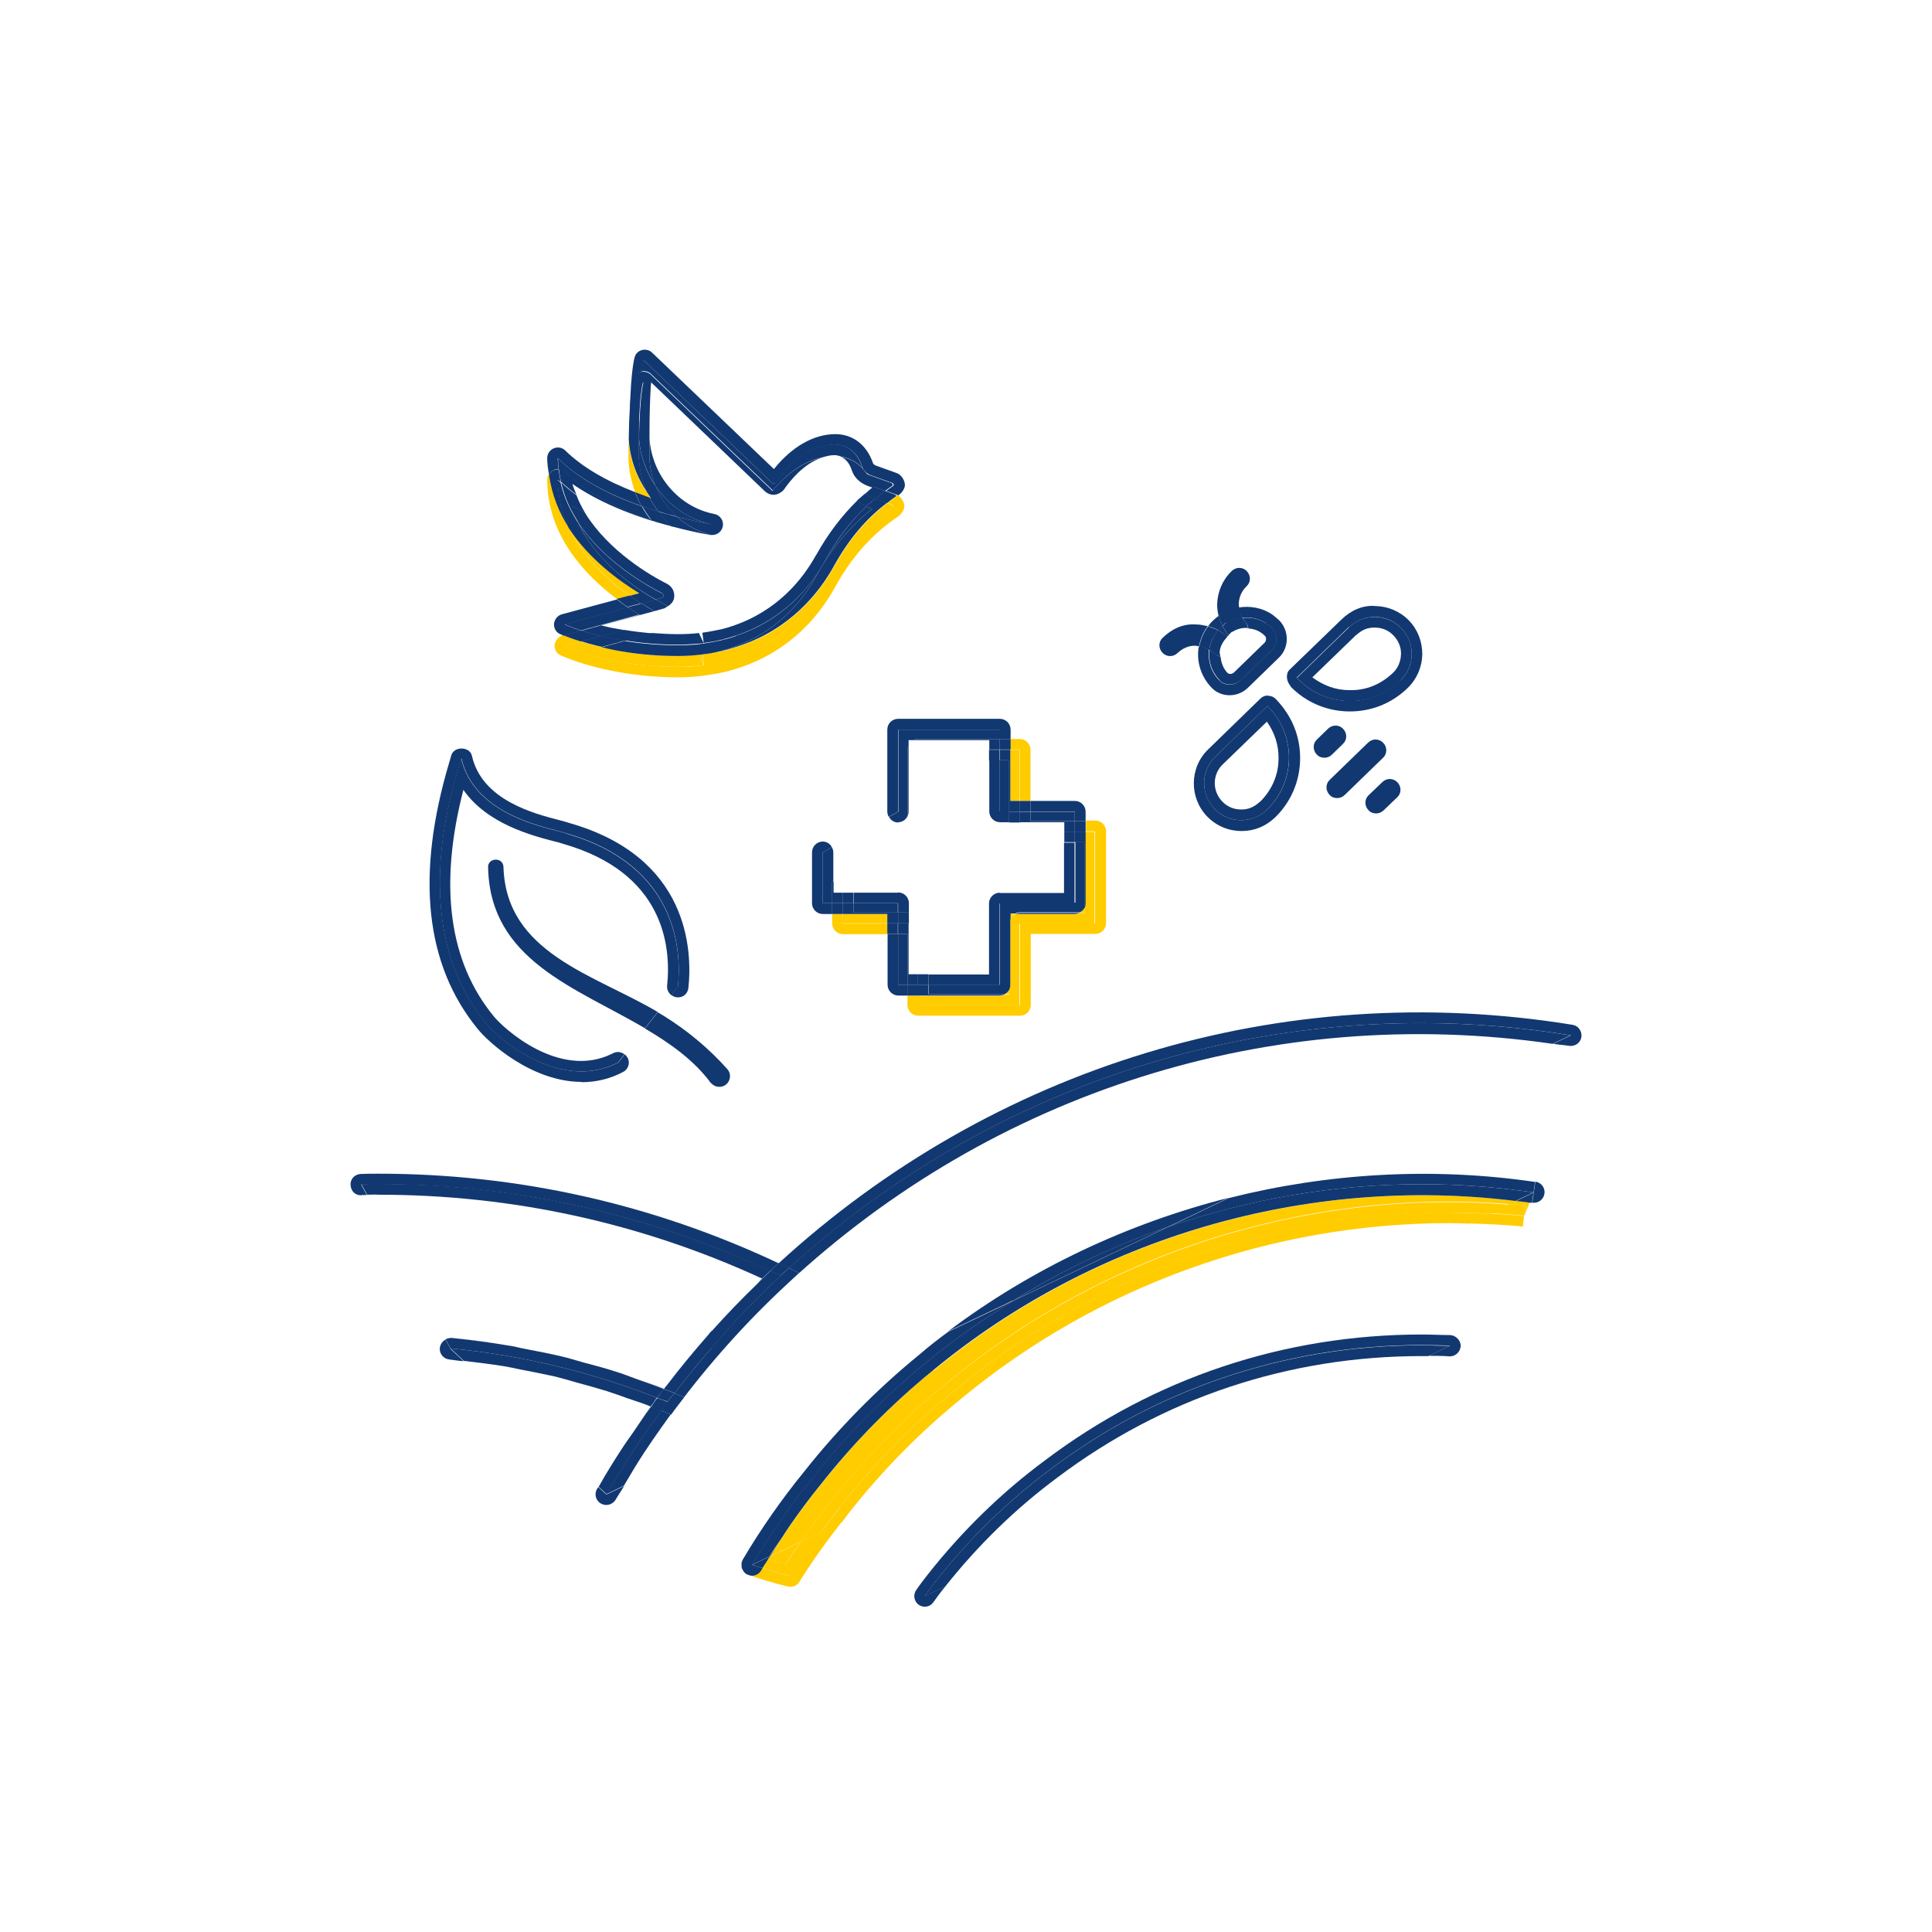 <?xml version="1.0" encoding="UTF-8"?> <svg xmlns="http://www.w3.org/2000/svg" id="PREZ" viewBox="0 0 68 68"><defs><style> .cls-1 { fill: #fc0; } .cls-2 { fill: #123871; } </style></defs><path class="cls-1" d="M35.56,32.33c.04-.07.09-.13.17-.17h-.17v.17Z"></path><path class="cls-1" d="M35.35,34.99h.17v-.17c-.04.07-.09.13-.17.17Z"></path><path class="cls-1" d="M38,32.12h.17v-.17c-.04.07-.09.13-.17.17Z"></path><path class="cls-1" d="M29.67,32.5v-.33h-.38v.33c0,.21.17.38.38.38h1.56v-.37h-1.56Z"></path><path class="cls-1" d="M35.9,26.39v1.8h.37v-1.8c0-.21-.17-.38-.38-.38h-.33v.37h.33Z"></path><path class="cls-1" d="M38.54,29.27v3.23h-2.64v2.87h-3.58v-.33h-.38v.33c0,.21.17.38.38.38h3.58c.21,0,.38-.17.38-.38v-2.5h2.27c.21,0,.38-.17.38-.38v-3.23c0-.21-.17-.38-.38-.38h-.33v.38h.33Z"></path><rect class="cls-1" x="29.67" y="32.17" width="1.56" height=".33"></rect><path class="cls-1" d="M38.17,31.96v.17h-.17c-.05.03-.11.04-.17.04h-2.1c-.07.04-.13.09-.17.17v2.33c0,.06-.02.12-.04.17v.17h-.17c-.05.03-.11.04-.17.04h-2.88v.33h3.58v-2.87h2.64v-3.23h-.33v2.52c0,.06-.02.12-.04.17Z"></path><rect class="cls-1" x="35.56" y="26.39" width=".33" height="1.8"></rect><path class="cls-2" d="M27.78,44.63c5.89-5.35,13.69-8.62,22.26-8.62,1.78,0,3.53.15,5.25.43l-.62.3c.19.03.37.04.56.07.21.03.4-.11.43-.31.03-.2-.11-.4-.31-.43-10.27-1.67-20.44,1.51-27.94,8.39.08.04.15.07.23.1l.14.07Z"></path><path class="cls-2" d="M21.67,52.78c.09-.16.2-.32.3-.48h0c-.1.16-.2.32-.3.48Z"></path><path class="cls-2" d="M21.97,52.3h0c.23-.39.46-.78.71-1.16-.25.38-.48.77-.71,1.16Z"></path><path class="cls-2" d="M50.03,36.01c-8.56,0-16.37,3.27-22.26,8.62l.35.17-.4.38c7.21-6.71,17-9.88,26.93-8.44l.62-.3c-1.72-.28-3.47-.43-5.25-.43Z"></path><path class="cls-1" d="M27.65,55.05c.17-.27.36-.53.54-.79l-1.09.52s-.04.07-.06.1c.2.06.4.12.61.18Z"></path><path class="cls-1" d="M53.12,42.38c.19.02.38.02.57.04l-.04.37s0,0,0,0l.19-.47c-.16-.02-.32-.04-.49-.06l-.24.11Z"></path><path class="cls-1" d="M32.84,48.24c-1.46,1.18-2.79,2.54-3.96,4.03-.36.44-.7.9-1.03,1.37-.11.15-.21.31-.31.47-.15.22-.29.44-.43.66l1.09-.52c.34-.49.7-.98,1.09-1.46,1.21-1.53,2.58-2.93,4.08-4.15,4.95-4.1,11.23-6.35,17.67-6.35.72,0,1.42.04,2.09.09l.24-.11c-7.34-.91-14.84,1.28-20.51,5.97Z"></path><path class="cls-1" d="M26.24,55.37s-.04-.03-.05-.05c.02.02.03.03.05.05Z"></path><path class="cls-1" d="M27.82,55.48c-.33-.08-.66-.19-.99-.29-.02.03-.04.05-.05.08-.07.12-.19.18-.32.18-.05,0-.11-.02-.16-.04.01,0,.03.02.04.02.38.13.88.29,1.39.41.03,0,.06.01.09.01.13,0,.25-.06.32-.18.44-.71.95-1.42,1.49-2.11l-.74.35c-.38.51-.74,1.02-1.07,1.56Z"></path><path class="cls-1" d="M26.1,55.08s0-.03,0-.05c0,.02,0,.03,0,.05Z"></path><path class="cls-1" d="M26.11,55.21s.02.02.02.04c0-.02-.02-.04-.03-.06,0,0,0,.01,0,.02Z"></path><path class="cls-1" d="M51.69,43.06c.66.02,1.31.05,1.91.11l.04-.37c-.4-.04-.8-.07-1.21-.09l-.74.35Z"></path><path class="cls-1" d="M51.03,42.67c-6.61,0-12.69,2.35-17.43,6.27-1.49,1.21-2.84,2.59-4.02,4.09-.23.29-.46.59-.68.89l.74-.35c.08-.1.15-.21.23-.31,1.17-1.49,2.51-2.85,3.96-4.03,4.82-3.99,10.93-6.18,17.19-6.18.23,0,.45.01.67.02l.74-.35c-.47-.02-.94-.04-1.41-.04Z"></path><path class="cls-1" d="M53.12,42.38l-.68.32c.41.02.81.05,1.21.09l.04-.37c-.18-.02-.38-.03-.57-.04Z"></path><path class="cls-1" d="M27.65,55.05c-.2-.05-.41-.11-.61-.18-.07.11-.14.21-.2.32.33.1.65.21.99.29.33-.53.7-1.05,1.07-1.56l-.7.33c-.18.26-.37.53-.54.79Z"></path><path class="cls-1" d="M33.36,48.65c-1.5,1.22-2.87,2.61-4.08,4.15-.39.48-.75.97-1.09,1.46l.7-.33c.22-.3.44-.6.68-.89,1.18-1.5,2.53-2.88,4.02-4.09,4.74-3.92,10.82-6.27,17.43-6.27.47,0,.94.01,1.41.04l.68-.32c-.67-.05-1.37-.09-2.09-.09-6.44,0-12.71,2.26-17.67,6.35Z"></path><path class="cls-1" d="M27.54,54.11c.1-.15.2-.31.31-.47-.11.15-.21.31-.31.47Z"></path><path class="cls-2" d="M12.73,42.06c.06,0,.12,0,.18,0l-.2-.37c.2-.01.41-.01.61-.01,4.88,0,9.56,1.09,13.78,3.06.04-.04.07-.07.11-.11.06-.06.13-.11.19-.17-4.44-2.09-9.18-3.15-14.08-3.15-.21,0-.42,0-.63.01-.21.01-.37.19-.35.39.01.21.16.37.39.36Z"></path><path class="cls-2" d="M15.83,47.84c.17.02.34.05.5.07h0c-.17-.02-.33-.05-.5-.07Z"></path><path class="cls-2" d="M27.11,44.73c.12.06.25.11.37.16.1-.09.2-.18.3-.27l-.14-.07c-.08-.04-.15-.07-.23-.1-.06.06-.13.11-.19.17-.04.04-.07.07-.11.11Z"></path><path class="cls-2" d="M25.04,47.45c-.45.52-.88,1.04-1.3,1.59h0c.41-.54.85-1.07,1.3-1.59Z"></path><path class="cls-2" d="M25.04,47.45c-.45.52-.88,1.04-1.3,1.59l.34.14-.29.38c1.16-1.56,2.48-3.04,3.93-4.38l.4-.38-.35-.17c-.1.09-.2.18-.3.27h0c-.86.8-1.67,1.66-2.44,2.55Z"></path><path class="cls-2" d="M21.66,48.28c-.37-.12-.75-.22-1.13-.32.38.1.76.2,1.13.32Z"></path><path class="cls-2" d="M17.85,47.35c-.65-.11-1.3-.19-1.95-.26.65.06,1.3.15,1.95.26Z"></path><path class="cls-2" d="M19.77,47.74c-.42-.1-.84-.18-1.26-.26.42.08.84.16,1.26.26Z"></path><path class="cls-2" d="M23.37,48.88c-.3-.12-.61-.22-.92-.33.31.11.61.22.92.34.04-.06.09-.11.13-.17-.04.05-.09.1-.13.16Z"></path><path class="cls-2" d="M24.93,46.98s.08-.09.11-.13c-.04.04-.08.09-.11.13Z"></path><path class="cls-2" d="M26.82,45c-.06.05-.11.12-.16.17.15-.15.3-.3.45-.44-4.23-1.96-8.9-3.06-13.78-3.06-.2,0-.41,0-.61.01l.2.37c.14,0,.27-.01.41,0,4.69,0,9.23.99,13.49,2.95Z"></path><path class="cls-2" d="M25.04,46.85s-.08.09-.11.13c-.5.57-.98,1.15-1.43,1.74-.04.06-.09.11-.13.17.09.04.18.06.27.1l.11.04c.41-.54.85-1.07,1.3-1.59.77-.89,1.57-1.75,2.44-2.55h0c-.12-.06-.25-.11-.37-.16-.15.14-.3.29-.45.44-.56.54-1.1,1.1-1.61,1.67Z"></path><path class="cls-2" d="M25.04,47.45c.77-.89,1.57-1.75,2.44-2.55h0c-.86.8-1.67,1.66-2.44,2.55Z"></path><path class="cls-2" d="M21.07,52.34s-.03.05-.05.07c.01-.03.03-.05.05-.07h0Z"></path><path class="cls-2" d="M22.68,51.14c.35-.54.73-1.07,1.11-1.58h0s0,0,0,0c-.39.52-.76,1.04-1.11,1.58Z"></path><path class="cls-2" d="M21.34,52.6l-.28-.26s-.03.05-.05.07c-.1.18-.04.41.14.51.06.03.12.05.19.05.13,0,.26-.07.33-.19.09-.16.2-.32.3-.48l-.62.3Z"></path><path class="cls-2" d="M23.62,49.79l-.27-.11s-.05-.02-.08-.03c-.69.95-1.34,1.92-1.93,2.94l.62-.3c.23-.39.46-.78.71-1.16.36-.54.73-1.07,1.11-1.58l-.17.23Z"></path><path class="cls-2" d="M22.45,48.56c-.26-.09-.52-.2-.79-.28.27.09.53.19.79.28Z"></path><path class="cls-2" d="M20.53,47.95c-.25-.07-.5-.15-.76-.21.25.06.51.14.76.21Z"></path><path class="cls-2" d="M18.51,47.48c-.22-.04-.44-.1-.66-.13.22.04.44.09.66.13Z"></path><path class="cls-2" d="M15.86,47.47c2.53.24,4.97.84,7.27,1.74h0c-2.3-.9-4.74-1.5-7.27-1.74l-.18-.32c-.11.06-.18.16-.2.29-.02.21.13.39.34.41.17.02.33.05.5.06l-.47-.44Z"></path><path class="cls-2" d="M23.74,49.03h0c-.08.1-.17.2-.25.3-.12-.05-.24-.09-.36-.13h0c.12.05.24.08.36.13.08-.11.17-.2.25-.3Z"></path><path class="cls-2" d="M23.74,49.03c-.08.1-.17.2-.25.3-.08.1-.15.21-.22.32.03.01.05.02.08.03l.27.11.17-.23s0,0,0,0l.29-.38-.34-.14Z"></path><path class="cls-2" d="M23.13,49.2s.04-.06.06-.09c.06-.07.12-.15.17-.22-.3-.12-.61-.23-.92-.34-.26-.09-.52-.2-.79-.28-.37-.12-.75-.22-1.13-.32-.25-.07-.5-.15-.76-.21-.42-.1-.84-.18-1.26-.26-.22-.04-.44-.1-.66-.13-.65-.11-1.3-.19-1.95-.26-.08,0-.15.02-.21.05l.18.32c2.53.24,4.97.84,7.27,1.74Z"></path><path class="cls-2" d="M23.74,49.03l-.11-.04c-.09-.04-.18-.06-.27-.1-.06.07-.12.15-.17.22-.02.03-.04.06-.06.09.12.05.24.08.36.13.08-.11.17-.2.25-.3Z"></path><path class="cls-2" d="M20.27,48.66c-.24-.07-.48-.14-.72-.2.24.06.48.13.72.2Z"></path><path class="cls-2" d="M18.32,48.21c-.2-.04-.41-.09-.61-.12.21.03.41.08.61.12Z"></path><path class="cls-2" d="M22,50.82c-.33.5-.64,1-.93,1.51h0c.3-.51.61-1.02.93-1.51Z"></path><path class="cls-2" d="M22.11,49.23c-.25-.09-.5-.18-.75-.26.25.08.5.17.75.26Z"></path><path class="cls-2" d="M22.9,49.52c-.2.27-.38.55-.57.83.19-.28.38-.55.58-.83,0,0,0,0-.01,0Z"></path><path class="cls-2" d="M22.91,49.52c-.2.27-.39.55-.58.83-.11.16-.22.31-.33.47-.33.5-.64,1-.93,1.51l.28.26c.59-1.02,1.24-2,1.93-2.94-.12-.05-.24-.09-.36-.13Z"></path><path class="cls-2" d="M23.13,49.2c-2.3-.9-4.74-1.5-7.27-1.74l.47.44c.46.05.92.11,1.37.18.21.03.41.08.61.12.41.08.82.16,1.23.25.24.06.48.13.72.2.37.1.73.2,1.09.31.25.08.5.17.75.26.26.09.53.17.79.28,0,0,0,0,0,.01,0,0,0,0,.01,0,.08-.1.15-.21.22-.32Z"></path><path class="cls-2" d="M23.27,49.66c.08-.1.15-.21.22-.32-.12-.05-.24-.09-.36-.13-.08.1-.15.21-.22.32.12.05.24.08.36.13Z"></path><path class="cls-2" d="M54.36,42.02c.03-.21-.11-.4-.32-.43l-.11.74c.21.03.4-.11.43-.32Z"></path><path class="cls-2" d="M26.11,55.19s-.01-.07-.01-.11c0,.04,0,.07.01.11Z"></path><path class="cls-2" d="M26.19,55.32s-.04-.05-.05-.08c.01.03.03.05.05.08Z"></path><path class="cls-2" d="M26.27,55.4s.02,0,.03,0c-.02-.01-.05-.02-.07-.04.01.01.02.02.04.03Z"></path><path class="cls-2" d="M26.09,55.04c0-.05.02-.1.05-.15-.03.05-.04.1-.05.15Z"></path><path class="cls-2" d="M27.04,54.87s.04-.07.06-.1h-.02s-.04.07-.06.1c0,0,0,0,.01,0Z"></path><path class="cls-2" d="M27.54,54.11c-.15.22-.3.44-.45.67h.02c.14-.23.28-.45.43-.67Z"></path><path class="cls-2" d="M27.85,53.64c.33-.47.67-.93,1.03-1.37-.36.44-.7.9-1.03,1.37Z"></path><path class="cls-2" d="M26.79,55.27s.04-.05.05-.08c-.12-.04-.25-.07-.37-.11.63-1.06,1.34-2.08,2.12-3.04,1.18-1.5,2.53-2.88,4.02-4.09.96-.8,1.99-1.51,3.06-2.17l-2.29,1.09c-.34.25-.68.51-1,.79-1.5,1.22-2.87,2.61-4.08,4.14-.79.97-1.51,2-2.15,3.08-.03.05-.04.1-.05.15,0,.02,0,.03,0,.05,0,.04,0,.07.01.11,0,.02.02.04.03.06.01.03.03.05.05.08.01.02.03.03.05.05.02.02.04.03.07.04.05.02.1.04.16.04.13,0,.25-.07.32-.18Z"></path><path class="cls-2" d="M50.03,41.68c1.34,0,2.66.1,3.95.29l-.15.36s.06,0,.09.01l.11-.74c-3.62-.53-7.3-.31-10.79.57l-2.13,1.02c2.8-.97,5.8-1.51,8.92-1.51Z"></path><path class="cls-2" d="M35.66,45.78c1.7-1.06,3.53-1.93,5.45-2.6l2.13-1.02c-3.55.9-6.93,2.49-9.87,4.7l2.29-1.09Z"></path><path class="cls-2" d="M53.35,42.27c.16.02.32.03.49.06l.15-.36-.63.3Z"></path><path class="cls-2" d="M27.03,54.87s.04-.06.06-.09l-.62.3c.12.04.25.07.37.11.06-.11.14-.21.2-.32,0,0,0,0-.01,0Z"></path><path class="cls-2" d="M28.58,52.04c-.78.96-1.49,1.98-2.12,3.04l.62-.3c.14-.23.3-.45.45-.67.1-.16.2-.31.31-.47.33-.47.67-.93,1.03-1.37,1.17-1.49,2.51-2.85,3.96-4.03,5.67-4.69,13.17-6.88,20.51-5.97l.63-.3c-1.29-.19-2.61-.29-3.95-.29-3.12,0-6.12.54-8.92,1.51l-5.45,2.6c-1.07.66-2.1,1.37-3.06,2.17-1.49,1.21-2.84,2.59-4.02,4.09Z"></path><path class="cls-2" d="M35.66,45.78l5.45-2.6c-1.92.66-3.75,1.54-5.45,2.6Z"></path><path class="cls-2" d="M32.84,56.41c.12-.17.25-.35.39-.52.01-.02.03-.04.05-.06l-.74.35c.13-.18.26-.36.4-.53,1.17-1.49,2.53-2.82,4.05-3.95,3.63-2.74,8.15-4.36,13.05-4.36.33,0,.67.01,1,.02l-.75.36c.24,0,.49,0,.74.02.2,0,.37-.16.38-.36s-.17-.38-.37-.39c-.33,0-.66-.02-.99-.02-4.84,0-9.43,1.53-13.27,4.43-1.54,1.14-2.92,2.49-4.12,4.01-.14.18-.28.36-.41.55-.12.17-.08.4.08.52.07.05.14.07.22.07.12,0,.23-.05.3-.16Z"></path><path class="cls-2" d="M50.03,47.35c-4.9,0-9.42,1.62-13.05,4.36-1.52,1.13-2.88,2.46-4.05,3.95-.14.17-.27.35-.4.53l.74-.35c1.15-1.45,2.47-2.74,3.94-3.83,3.71-2.8,8.15-4.28,12.82-4.28.08,0,.16,0,.24,0l.75-.36c-.33,0-.67-.02-1-.02Z"></path><path class="cls-2" d="M37.83,28.57v.33h.38v-.33c0-.21-.17-.38-.38-.38h-1.56v.37h1.56Z"></path><path class="cls-2" d="M28.96,31.79v-1.79l.32-.18c-.06-.12-.18-.2-.32-.2-.21,0-.38.17-.38.38v1.79c0,.21.17.38.38.38h.33v-.38h-.33Z"></path><path class="cls-2" d="M31.61,34.66v-1.79h-.37v1.79c0,.21.17.38.38.38h.33v-.38h-.33Z"></path><path class="cls-2" d="M31.23,25.68v2.89c0,.06.02.12.05.18l.33-.18v-2.89h3.58v.33h.38v-.33c0-.21-.17-.38-.38-.38h-3.58c-.21,0-.38.17-.38.38Z"></path><rect class="cls-2" x="35.19" y="26.76" width=".33" height="1.8"></rect><rect class="cls-2" x="30.04" y="31.79" width="1.56" height=".33"></rect><path class="cls-2" d="M35.19,31.79v2.87h-2.5v.33h2.67c.07-.04.13-.09.17-.17v-2.33c0-.06.02-.12.04-.17v-.17h.17c.05-.03.11-.04.17-.04h2.1c.07-.04.13-.09.17-.17v-2.31h-.33v2.14h-2.64Z"></path><rect class="cls-2" x="35.19" y="26.01" width=".38" height=".37"></rect><rect class="cls-2" x="29.29" y="31.79" width=".38" height=".38"></rect><rect class="cls-2" x="37.83" y="28.9" width=".38" height=".38"></rect><rect class="cls-2" x="31.23" y="32.5" width=".37" height=".37"></rect><rect class="cls-2" x="31.94" y="34.66" width=".38" height=".38"></rect><rect class="cls-2" x="35.9" y="28.19" width=".37" height=".37"></rect><path class="cls-2" d="M35.52,34.83c.03-.05.04-.11.04-.17v-2.33c-.03.05-.04.11-.04.17v2.33Z"></path><path class="cls-2" d="M38.17,29.65v2.31c.03-.05.04-.11.04-.17v-2.52h-.38v.37h.33Z"></path><polygon class="cls-2" points="30.04 32.12 30.04 31.79 29.67 31.79 29.67 32.17 31.23 32.17 31.23 32.5 31.61 32.5 31.61 32.12 30.04 32.12"></polygon><path class="cls-2" d="M35.73,32.17h2.1c.06,0,.12-.02.17-.04h-2.1c-.06,0-.12.02-.17.04Z"></path><path class="cls-2" d="M35.35,34.99h-2.67v-.33h-.37v.38h2.88c.06,0,.12-.02.17-.04Z"></path><polygon class="cls-2" points="35.52 26.76 35.52 28.57 35.9 28.57 35.9 28.19 35.56 28.19 35.56 26.39 35.19 26.39 35.19 26.76 35.52 26.76"></polygon><path class="cls-2" d="M31.61,28.94c.15,0,.27-.09.33-.21v-2.34c0-.06.02-.12.04-.17v-.17h.17c.05-.03.11-.04.17-.04h2.88v-.33h-3.58v2.89l-.33.18c.06.12.18.2.33.2Z"></path><path class="cls-2" d="M28.96,31.79h.33v-.76h.04v-1.03c0-.07-.02-.12-.05-.18l-.32.18v1.79Z"></path><rect class="cls-2" x="36.27" y="28.57" width="1.56" height=".33"></rect><rect class="cls-2" x="31.61" y="32.87" width=".33" height="1.79"></rect><path class="cls-2" d="M35.19,28.94h.33v-.38h-.33v-1.8h-.37v1.8c0,.21.17.38.38.38Z"></path><path class="cls-2" d="M35.19,31.42c-.21,0-.38.17-.38.38v2.5h-2.13v.37h2.5v-2.87h2.64v-2.14h-.37v1.77h-2.27Z"></path><path class="cls-2" d="M31.61,31.42h-1.56v.37h1.56v.33h.38v-.33c0-.21-.17-.38-.38-.38Z"></path><polygon class="cls-2" points="37.46 28.94 37.46 29.27 37.83 29.27 37.83 28.9 36.27 28.9 36.27 28.57 35.9 28.57 35.9 28.94 37.46 28.94"></polygon><polygon class="cls-2" points="29.34 31.42 29.34 31.03 29.29 31.03 29.29 31.79 29.67 31.79 29.67 31.42 29.34 31.42"></polygon><path class="cls-2" d="M31.98,26.22c-.03.05-.04.11-.04.17v2.34c.03-.05.04-.11.04-.17v-2.34Z"></path><polygon class="cls-2" points="31.98 34.29 31.98 32.5 31.61 32.5 31.61 32.87 31.94 32.87 31.94 34.66 32.31 34.66 32.31 34.29 31.98 34.29"></polygon><path class="cls-2" d="M32.15,26.05h2.67v.33h.37v-.37h-2.88c-.06,0-.11.02-.17.04Z"></path><rect class="cls-2" x="34.81" y="26.39" width=".37" height=".38"></rect><rect class="cls-2" x="31.61" y="32.12" width=".38" height=".38"></rect><rect class="cls-2" x="32.31" y="34.29" width=".37" height=".37"></rect><rect class="cls-2" x="29.67" y="31.42" width=".37" height=".37"></rect><rect class="cls-2" x="35.52" y="28.57" width=".38" height=".38"></rect><rect class="cls-2" x="37.46" y="29.27" width=".37" height=".37"></rect><path class="cls-1" d="M25.28,22.94l.08-.02c-.17.04-.35.07-.54.1l-.14.02c-.26.03-.54.05-.84.05-.86,0-1.6-.09-2.22-.21.61.12,1.36.23,2.22.23.27,0,.52-.02.76-.04l.17.36h0l-.05-.37c.2-.02.38-.06.56-.1Z"></path><path class="cls-1" d="M21.71,21.09l.46-.12c-.76-.53-1.64-1.33-2.14-2.39-.36-.55-.61-1.18-.71-1.89-.04.06-.06.12-.06.19,0,1.94,1.3,3.34,2.45,4.2Z"></path><path class="cls-1" d="M22.77,17.33c-.37-.54-.61-1.18-.65-1.87,0,.19,0,.38,0,.6v.15c.02.39.11.77.24,1.12.17.07.33.13.51.19-.03-.06-.07-.13-.1-.19Z"></path><path class="cls-1" d="M31.23,17.7l.16.06c.06.02.05.11,0,.12l-.25.18c-.87.63-1.56,1.47-2.08,2.42-.51.93-1.47,2.12-3.16,2.67-.12.04-.24.08-.37.11-.05.01-.1.02-.15.04-.19.04-.39.08-.6.11h0s0,0,0,0c-.04,0-.09.01-.13.02-.25.03-.51.04-.8.04-2.39,0-3.96-.73-3.96-.73l.58-.16c-.29-.09-.5-.17-.62-.22h-.05c-.15.06-.26.19-.28.34-.01.16.07.31.22.37.07.03,1.68.77,4.12.77.3,0,.58-.02.84-.05,0,0,.14-.02.14-.02.23-.03.44-.07.64-.11l.16-.04c.14-.04.27-.08.39-.12,1.82-.6,2.84-1.88,3.37-2.85.53-.96,1.19-1.73,1.97-2.3l.25-.18h0c.11-.08.2-.22.21-.33.01-.15-.1-.33-.23-.41l-.22.16s-.08.07-.12.1Z"></path><path class="cls-1" d="M20.03,18.58c.5,1.05,1.38,1.85,2.14,2.39l.34-.09c-.74-.45-1.78-1.22-2.48-2.29Z"></path><path class="cls-1" d="M22.77,17.33c.03.07.06.13.1.19.02,0,.03.01.05.02-.05-.07-.09-.14-.14-.21Z"></path><path class="cls-1" d="M29.38,19.9c-.53.97-1.55,2.25-3.37,2.85-.12.04-.25.08-.39.12l-.16.04s-.06.01-.09.02l-.08.02c-.18.04-.36.07-.56.1l.05.37h0c.21-.03.41-.06.6-.11.05-.01.1-.02.15-.04.13-.03.25-.07.37-.11,1.69-.56,2.65-1.74,3.16-2.67.52-.94,1.21-1.79,2.08-2.42l.25-.18c.06-.01.07-.1,0-.12l-.16-.06c-.73.56-1.35,1.29-1.85,2.19Z"></path><path class="cls-1" d="M23.84,23.1c-.87,0-1.62-.1-2.22-.23-.47-.09-.86-.19-1.17-.29l-.58.16s1.57.73,3.96.73c.29,0,.55-.02.8-.04.04,0,.09-.01.13-.02l-.17-.36c-.24.03-.49.04-.76.04Z"></path><path class="cls-2" d="M20.46,38.09c.48,0,.98-.1,1.47-.36.18-.09.26-.32.16-.5-.03-.05-.06-.09-.1-.12l-.23.29c-2.01,1.03-4.18-.78-4.67-1.41-2.93-3.58-.98-8.73-.85-9.3.47,2.06,3.12,2.44,3.69,2.64,3.94,1.13,4.06,4.15,3.93,5.4l-.23.29c.05.04.12.08.19.08.22.03.39-.13.41-.33.14-1.34.01-4.6-4.18-5.8-.08-.03-.2-.06-.35-.1-.89-.23-2.74-.7-3.09-2.27-.08-.34-.65-.34-.73,0-.01.05-.04.13-.07.24-1.18,3.96-.85,7.11,1,9.37.36.46,1.9,1.87,3.67,1.87Z"></path><path class="cls-2" d="M19.92,29.33c-.57-.19-3.22-.58-3.69-2.64-.13.57-2.07,5.72.85,9.3.49.63,2.66,2.44,4.67,1.41l.23-.29c-.11-.09-.27-.11-.4-.04-1.88.96-3.89-.9-4.21-1.31-1.57-1.92-1.93-4.6-1.06-7.96.83,1.2,2.42,1.61,3.19,1.81.13.03.23.06.32.09,3.53,1.01,3.81,3.57,3.66,5-.01.13.05.25.15.33l.23-.29c.13-1.25,0-4.27-3.93-5.4Z"></path><path class="cls-2" d="M43.62,21.39s-.02-.07-.02-.11c0-.25.1-.48.28-.65.15-.14.15-.38,0-.53-.14-.15-.38-.15-.53,0-.32.31-.5.73-.51,1.18,0,.14.02.27.05.4.02-.02.04-.04.07-.05.2-.13.43-.19.66-.22Z"></path><path class="cls-2" d="M41.44,22.99c.18-.17.41-.28.66-.26.03,0,.07.02.1.02.05-.26.15-.5.31-.71-.13-.03-.26-.06-.4-.06-.47-.04-.87.16-1.19.47-.15.14-.15.38,0,.53.15.15.38.15.53,0Z"></path><path class="cls-2" d="M44.55,21.94c.08.05.16.11.22.18.21.21.2.56-.02.77l-1.09,1.05c-.21.2-.55.22-.75,0,0,0,0,0,0,0-.29-.29-.4-.69-.36-1.07-.11-.07-.23-.11-.35-.12,0,.03-.02.06-.02.09-.06.5.11,1,.47,1.37.17.18.4.26.63.26s.47-.09.65-.27l1.08-1.05c.18-.17.28-.41.28-.66,0-.24-.09-.47-.26-.65-.09-.08-.18-.16-.28-.23-.34-.22-.75-.29-1.14-.23.01.13.05.25.12.36.28-.03.57.03.82.19Z"></path><path class="cls-2" d="M43.03,22.04c-.06-.12-.1-.24-.13-.37-.15.11-.28.23-.38.37.13.03.25.08.36.14.05-.05.1-.1.16-.15Z"></path><path class="cls-2" d="M43.17,21.93c.17-.11.37-.16.57-.18-.06-.11-.1-.23-.12-.36-.23.03-.46.09-.66.22-.02.02-.04.04-.07.05.03.13.08.25.13.37.04-.04.08-.08.13-.11Z"></path><path class="cls-2" d="M42.56,22.88c.03-.25.14-.49.32-.69-.11-.06-.23-.11-.36-.14-.16.21-.26.45-.31.71.13.02.25.06.35.12Z"></path><path class="cls-2" d="M42.92,23.94s0,0,0,0c.2.21.54.19.75,0l1.09-1.05c.22-.21.23-.56.02-.77-.06-.07-.14-.13-.22-.18-.24-.16-.53-.22-.82-.19.04.07.07.14.13.19.05.05.05.11.07.18.15.01.29.05.42.13.06.04.11.08.16.13.04.04.04.08.04.11,0,.05-.02.1-.05.13l-1.08,1.05c-.07.06-.17.07-.23.01-.15-.16-.22-.36-.24-.57-.07-.01-.14-.04-.19-.1-.06-.06-.13-.09-.2-.14-.05.38.07.77.36,1.07Z"></path><path class="cls-2" d="M43.24,22.36c-.08-.1-.16-.21-.21-.33-.06.05-.11.09-.16.15.12.06.22.14.32.23.01-.02.03-.03.05-.04Z"></path><path class="cls-2" d="M43.37,22.24c.15-.09.31-.14.48-.14.03,0,.05,0,.08.01-.02-.06-.02-.13-.07-.18-.06-.06-.09-.13-.13-.19-.2.02-.4.07-.57.18-.05.03-.09.07-.13.11.06.12.13.23.21.33.04-.04.07-.09.12-.12Z"></path><path class="cls-2" d="M42.95,23.11c0-.06-.03-.12-.02-.18.02-.2.13-.37.27-.52-.1-.09-.21-.16-.32-.23-.18.2-.28.44-.32.69.07.04.14.08.2.14.05.06.12.08.19.1Z"></path><path class="cls-2" d="M45.41,24.15c.54.56,1.27.88,2.06.89.02,0,.03,0,.05,0,.76,0,1.48-.29,2.03-.83.32-.31.5-.73.51-1.18,0-.45-.16-.87-.47-1.19-.31-.32-.73-.5-1.18-.51-.45-.04-.87.16-1.19.47l-1.83,1.77c-.15.14-.11.42.03.57ZM47.48,22.08c.52-.5,1.34-.49,1.84.03s.49,1.34-.03,1.84c-1.01.98-2.63.96-3.61-.06l-.04-.04,1.83-1.78Z"></path><path class="cls-2" d="M49.29,23.95c.52-.5.53-1.33.03-1.84s-1.33-.53-1.84-.03l-1.83,1.78.04.04c.98,1.01,2.6,1.04,3.61.06ZM47.49,22.08h0,0ZM47.74,22.35h0c.18-.17.39-.27.66-.26.25,0,.48.1.65.28.17.18.27.41.26.66s-.1.48-.28.65c-.42.4-.94.63-1.55.61-.46,0-.9-.16-1.29-.45l1.54-1.49Z"></path><path class="cls-2" d="M44.62,24.48h0c-.1,0-.19.04-.26.11l-1.83,1.78h0c-.67.64-.68,1.71-.04,2.37.33.34.77.51,1.21.51s.84-.16,1.17-.47c.56-.54.88-1.27.89-2.06s-.28-1.52-.86-2.12c-.07-.07-.16-.11-.26-.11ZM44.59,28.5c-.52.5-1.34.49-1.84-.03-.5-.52-.49-1.34.03-1.84l1.83-1.78.04.04c.98,1.01.96,2.63-.06,3.61Z"></path><path class="cls-2" d="M44.61,24.85l-1.83,1.78c-.52.5-.53,1.33-.03,1.84.5.52,1.33.53,1.84.03,1.01-.98,1.04-2.6.06-3.61l-.04-.04ZM44.33,28.23c-.18.17-.4.27-.66.26-.25,0-.48-.1-.65-.28-.36-.37-.35-.96.02-1.31l1.55-1.5c.27.38.42.83.41,1.3,0,.58-.24,1.12-.66,1.53Z"></path><path class="cls-2" d="M47.27,26.18c.15-.14.15-.38,0-.53-.14-.15-.38-.15-.53,0l-.39.38c-.15.14-.15.38,0,.53.07.08.17.11.27.11s.19-.04.26-.11l.39-.38Z"></path><path class="cls-2" d="M47.07,28.09c.09,0,.19-.04.26-.11l1.35-1.31c.15-.14.15-.38,0-.53-.15-.15-.38-.15-.53,0l-1.35,1.31c-.15.14-.15.38,0,.53.07.08.17.11.27.11Z"></path><path class="cls-2" d="M48.44,28.63c.09,0,.19-.04.26-.11l.48-.46c.15-.14.15-.38,0-.53-.15-.15-.38-.15-.53,0l-.48.46c-.15.14-.15.38,0,.53.07.08.17.11.27.11Z"></path><path class="cls-2" d="M22.56,13.08s.02,0,.03,0c.04-.29.07-.4.07-.4l4.53,4.33s.09.03.12-.01c.47-.68,1.2-1.35,2.06-1.35.62,0,.88.48.98.78.02.07.06.12.11.17,0,0,.01.01.02.02.05.05.11.09.18.11l.75.27c.06.02.05.11,0,.12l-.22.16.36.13s0,0,0,0c.02,0,.04.02.06.03l.03-.02h0c.11-.08.2-.22.21-.33.01-.17-.13-.39-.29-.44l-.75-.27s-.07-.04-.08-.07c-.22-.65-.71-1.03-1.33-1.03-.75,0-1.53.44-2.16,1.23l-4.29-4.1c-.09-.09-.23-.12-.35-.09-.13.03-.23.13-.26.25-.02.06-.18.64-.18,2.72v.15s0,0,0,.01c.03-1.59.16-2.07.17-2.12.04-.12.14-.22.26-.25Z"></path><path class="cls-2" d="M19.49,16.54c.06-.02.11-.02.17-.02-.01-.13-.03-.26-.03-.4.72.72,1.77,1.28,2.95,1.69-.09-.16-.17-.32-.23-.49-1.04-.4-1.88-.9-2.45-1.46-.11-.11-.27-.14-.41-.08-.14.06-.23.19-.23.35,0,.2.03.38.06.57.04-.07.1-.12.17-.15Z"></path><path class="cls-2" d="M19.87,21.98l2.23-.6c-.13-.09-.26-.18-.39-.28l-1.93.52c-.15.04-.26.17-.28.33-.01.16.07.31.22.37,0,0,.05.02.11.05l.63-.17c-.37-.12-.58-.22-.58-.22Z"></path><path class="cls-2" d="M25.89,22.39c-.12.04-.24.08-.37.11-.05.01-.1.02-.15.04-.19.04-.39.08-.6.11-.04,0-.09.01-.13.02-.25.03-.51.04-.8.04-.69,0-1.31-.06-1.85-.15l-.81.22c.13.03.28.07.44.1.62.12,1.37.21,2.22.21.3,0,.58-.02.84-.05l.14-.02c.19-.02.37-.06.54-.1l.06-.02c.12-.03.23-.07.34-.11,1.6-.53,2.49-1.65,2.96-2.5.53-.97,1.2-1.77,1.98-2.38l-.19-.07s-.01-.01-.02-.01c-.58.54-1.05,1.19-1.44,1.88-.51.93-1.47,2.12-3.16,2.67Z"></path><path class="cls-2" d="M23.07,17.1c.17.42.43.79.76,1.09.41.1.82.2,1.24.27-.83-.16-1.54-.68-2-1.36Z"></path><path class="cls-2" d="M23.31,20.89c-.54-.27-2.04-1.11-2.95-2.48.62,1.34,1.93,2.25,2.72,2.69l.21-.06c.08-.02.09-.12.02-.16Z"></path><path class="cls-2" d="M30.46,16.62s-.01-.01-.02-.02c0,0,.01.01.02.02Z"></path><path class="cls-2" d="M22.58,21.24c-.13-.08-.27-.17-.42-.28l-.46.12c.13.1.26.2.39.28l.48-.13Z"></path><path class="cls-2" d="M19.64,16.89s.07.06.1.09c-.03-.15-.06-.3-.08-.45-.06,0-.11,0-.17.02-.07.03-.13.09-.17.15.1.71.35,1.34.71,1.89-.24-.51-.39-1.07-.39-1.69Z"></path><path class="cls-2" d="M21.17,22.39c-.28-.07-.52-.13-.71-.2l-.63.17c.12.05.33.13.62.22l.72-.19Z"></path><path class="cls-2" d="M31.51,17.41l-.36-.13-.03.02c-.11.08-.21.17-.31.26l.41.15s.08-.07.12-.1l.22-.16s-.04-.03-.06-.03c0,0,0,0,0,0ZM31.26,17.35h0,0Z"></path><path class="cls-2" d="M22.49,16.18s0-.09,0-.13c0-.23,0-.42,0-.61,0,0,0-.01,0-.02,0-.04,0-.09,0-.13,0-1.17.05-1.83.1-2.2,0,0-.02,0-.03,0-.13.03-.23.13-.26.25-.02.05-.15.53-.17,2.12.04.69.28,1.33.65,1.87-.16-.36-.26-.74-.28-1.14Z"></path><path class="cls-2" d="M23.17,18c-.12-.15-.22-.32-.31-.49-.18-.06-.34-.13-.51-.19.07.17.14.33.23.49.19.07.39.13.58.19Z"></path><path class="cls-2" d="M21.18,22.77l.81-.22c-.3-.05-.58-.11-.82-.17l-.72.19c.3.1.7.2,1.17.29-.15-.03-.3-.06-.44-.1Z"></path><path class="cls-2" d="M23.07,17.1c-.33-.49-.54-1.06-.58-1.66,0,.19,0,.39,0,.61,0,.04,0,.09,0,.13.02.4.12.78.28,1.14.05.07.09.14.14.21-.02,0-.03-.01-.05-.02.09.17.19.33.31.49.22.07.44.13.66.18-.33-.3-.59-.67-.76-1.09Z"></path><path class="cls-2" d="M30.49,17.83s.01.01.02.01l.19.07c-.78.61-1.45,1.41-1.98,2.38-.47.85-1.36,1.97-2.96,2.5-.11.04-.22.07-.34.11l-.06.02s.06,0,.09-.02l.16-.04c.14-.04.27-.08.39-.12,1.82-.6,2.84-1.88,3.37-2.85.5-.9,1.12-1.64,1.85-2.19l-.41-.15c-.11.09-.22.18-.33.27Z"></path><path class="cls-2" d="M23.08,21.11c-.79-.45-2.09-1.36-2.72-2.69-.28-.43-.51-.91-.63-1.43-.03-.03-.07-.06-.1-.09,0,.62.15,1.18.39,1.69.7,1.07,1.74,1.84,2.48,2.29l-.34.09c.15.1.28.19.42.28l.5-.14Z"></path><path class="cls-2" d="M19.9,16.62c.67.67,1.7,1.24,3.01,1.68-.12-.15-.23-.31-.32-.48-1.18-.41-2.23-.97-2.95-1.69,0,.14.01.27.03.4.09,0,.17.03.24.1Z"></path><path class="cls-2" d="M27.2,17.27c.51-.64,1.12-1.04,1.74-1.17.13-.04.27-.08.42-.08.09,0,.17.02.24.05.34.06.64.23.85.52-.05-.05-.09-.11-.11-.17-.1-.29-.36-.78-.98-.78-.86,0-1.59.67-2.06,1.35-.03.04-.08.04-.12.01l-4.53-4.33s-.03.11-.07.4c.12-.02.24,0,.33.09l4.29,4.1Z"></path><path class="cls-2" d="M22.1,21.37l-2.23.6s.21.1.58.22l2.05-.56c-.13-.08-.27-.17-.41-.27Z"></path><path class="cls-2" d="M30.76,17.14l.39.14.22-.16c.06-.01.07-.1,0-.12l-.75-.27c-.07-.02-.13-.06-.18-.11.09.13.17.28.23.45,0,.03.04.06.07.07Z"></path><path class="cls-2" d="M28.72,19.54c-.47.85-1.36,1.97-2.96,2.5-.11.04-.22.07-.34.1l-.14.03c-.18.04-.36.07-.56.1l.05.37-.17-.36c-.24.03-.49.04-.76.04-.31,0-.6-.02-.88-.04l-.96.26c.54.09,1.15.15,1.85.15.29,0,.55-.02.8-.04.04,0,.09-.01.13-.02.21-.03.41-.06.6-.11.05-.01.1-.02.15-.04.13-.03.25-.07.37-.11,1.69-.56,2.65-1.74,3.16-2.67.38-.7.86-1.34,1.44-1.88-.12-.05-.23-.12-.32-.21-.55.54-1.04,1.18-1.45,1.92Z"></path><path class="cls-2" d="M23.5,21.34c.12-.07.22-.18.23-.33.02-.19-.08-.37-.25-.46-.58-.29-2.06-1.15-2.89-2.5-.15-.09-.32-.17-.47-.27.06.22.14.42.24.62.91,1.37,2.41,2.21,2.95,2.48.07.04.06.14-.02.16l-.21.06c.15.09.29.16.4.22,0,0,.01.02.02.02ZM23.19,20.69s0,0,0,0c0,0,0,0,0,0Z"></path><path class="cls-2" d="M25.44,18.53c.04-.2-.09-.4-.3-.44-1.25-.24-2.2-1.36-2.28-2.67,0,.19,0,.4,0,.63v.12c.02.32.09.64.21.93.47.69,1.17,1.2,2,1.36-.42-.08-.83-.17-1.24-.27.34.31.76.53,1.21.64.19.01.36-.11.4-.3Z"></path><path class="cls-2" d="M29.6,16.08c.17.07.3.23.38.47.08.25.28.44.53.54l.19.07c-.09.07-.17.15-.25.22.05.05.12.09.19.12l.18.06c.1-.09.2-.18.31-.26l.03-.02-.39-.14s-.06-.04-.07-.07c-.06-.17-.14-.32-.23-.45,0,0-.01-.01-.02-.02-.21-.29-.5-.46-.85-.52Z"></path><path class="cls-2" d="M20.13,17.02c.9.63,2.1,1.14,3.53,1.51-.18-.15-.34-.33-.48-.53-.2-.06-.39-.12-.58-.19.1.17.2.33.32.48-1.3-.43-2.34-1.01-3.01-1.68-.07-.07-.15-.09-.24-.1.02.15.04.31.08.45.17.16.35.31.54.45-.05-.13-.12-.26-.15-.41Z"></path><path class="cls-2" d="M21.18,22.01l1.85-.5c-.13-.07-.28-.16-.45-.27l-.48.13c.14.1.28.19.41.27l-2.05.56c.19.06.43.13.71.2l.81-.22c-.29-.05-.56-.1-.79-.16Z"></path><path class="cls-2" d="M22.9,13.69c0-.08.01-.16.02-.23l4,3.83c.1.09.23.14.36.12.11-.01.26-.1.32-.19.2-.29.69-.91,1.33-1.11-.62.13-1.23.53-1.74,1.17l-4.29-4.1c-.09-.08-.21-.11-.33-.09-.05.37-.1,1.04-.1,2.2,0,.04,0,.09,0,.13,0,0,0,.01,0,.02.03-1.57.16-1.99.16-1.99l.25.24Z"></path><path class="cls-2" d="M30.45,17.37c-.09.08-.19.16-.28.24.09.09.2.17.32.21.1-.1.22-.18.33-.27l-.18-.06c-.07-.03-.14-.07-.19-.12Z"></path><path class="cls-2" d="M20.13,17.79c.14.1.31.18.47.27-.12-.2-.23-.41-.31-.63-.19-.14-.38-.29-.54-.45.12.53.34,1.01.63,1.43-.09-.2-.18-.41-.24-.62Z"></path><path class="cls-2" d="M22.86,16.17v-.12c0-.23,0-.44,0-.63,0,0,0-.01,0-.02v-.12c0-.71.02-1.22.04-1.6l-.25-.24s-.13.43-.16,1.99c.04.6.25,1.17.58,1.66-.12-.29-.19-.61-.21-.93Z"></path><path class="cls-2" d="M23.65,18.53c.43.11.88.22,1.35.3.01,0,.03,0,.04,0-.46-.11-.87-.33-1.21-.64-.22-.06-.44-.12-.66-.18.14.19.3.37.48.53Z"></path><path class="cls-2" d="M23.39,21.41s.07-.05.11-.07c0,0-.01-.02-.02-.02-.1-.05-.24-.13-.4-.22l-.5.14c.17.1.32.19.45.27l.36-.1ZM23.14,21.23s0,0,0,0c0,0,0,0,0,0Z"></path><path class="cls-2" d="M22.95,22.29c-.36-.03-.68-.07-.98-.12l-.81.22c.25.06.52.12.82.17l.96-.26Z"></path><path class="cls-2" d="M25.03,38.12c.13.16.38.18.54.04.15-.14.17-.38.03-.53-.65-.73-1.41-1.36-2.23-1.87-.07-.04-.15-.09-.22-.13l-.45.57c.9.53,1.73,1.12,2.32,1.92Z"></path><path class="cls-2" d="M17.72,30.5c-.03-.35-.57-.31-.54.04.07,3.25,3.06,4.21,5.52,5.65l.45-.57c-2.22-1.32-5.35-2.06-5.43-5.12Z"></path></svg> 